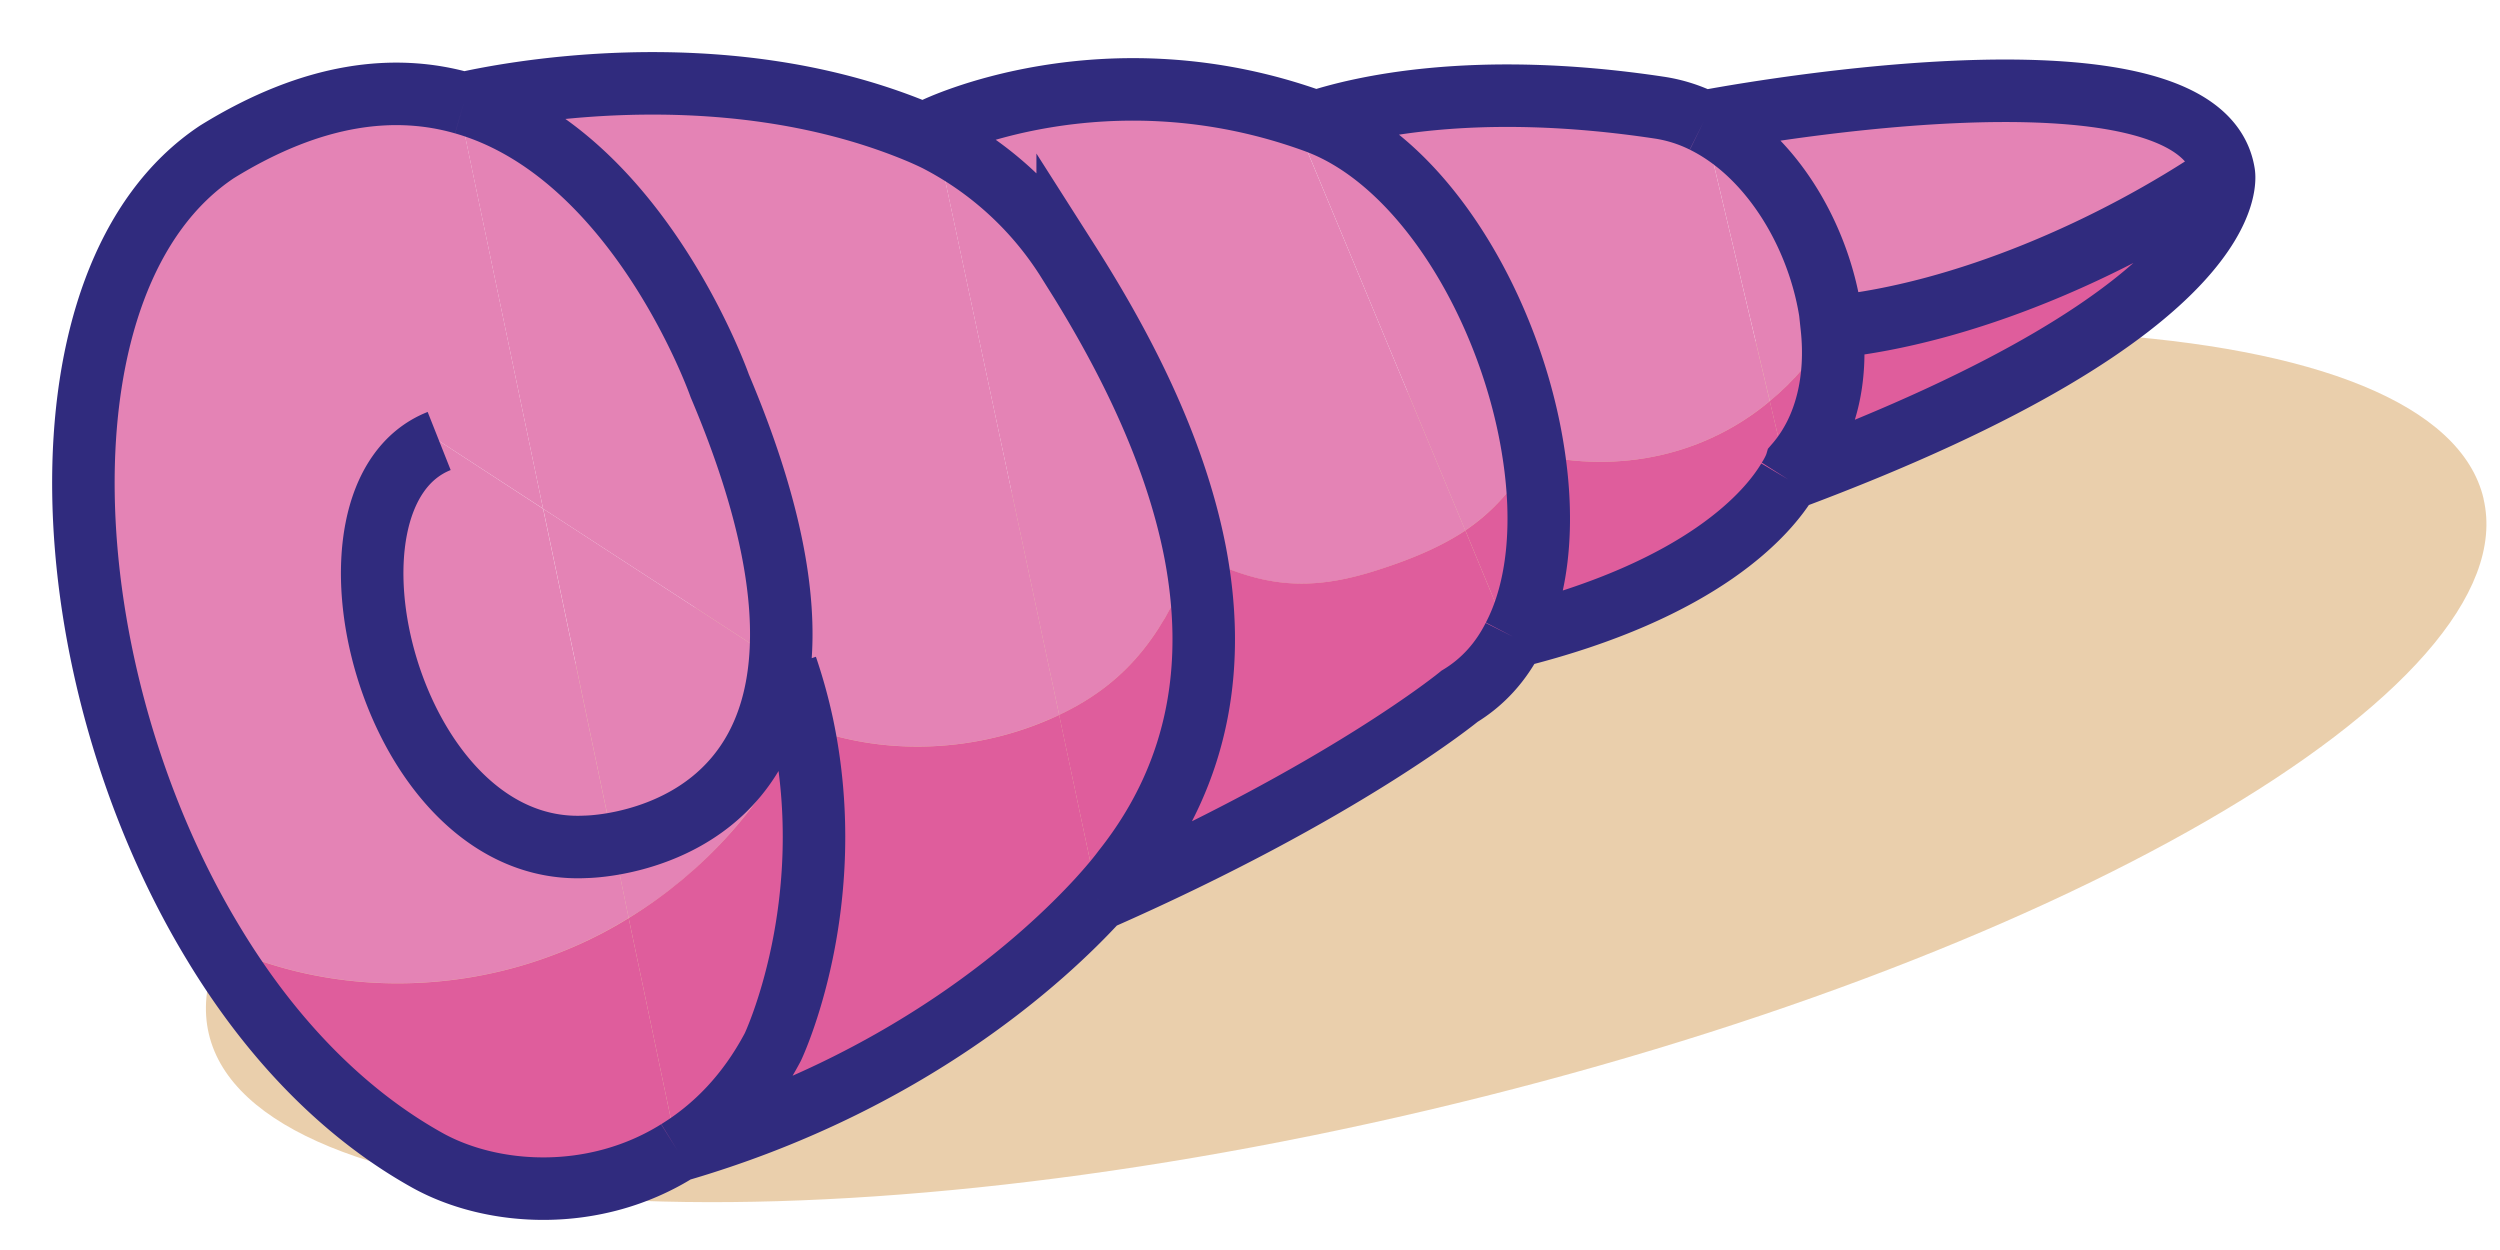 <svg width="30" height="15" viewBox="0 0 30 15" fill="none" xmlns="http://www.w3.org/2000/svg">
    <path fill-rule="evenodd" clip-rule="evenodd" d="M29.802 5.984c.537 2.28-5.139 5.565-12.676 7.34-7.537 1.773-14.083 1.363-14.62-.917-.536-2.28 5.14-5.566 12.677-7.34 7.537-1.773 14.083-1.363 14.62.917z" fill="#EACFAC"/>
    <path fill-rule="evenodd" clip-rule="evenodd" d="M20.444 1.46s5.965-1.157 6.242.62c-1.33.901-3.11 1.683-4.7 1.845-.1-1-.693-2.048-1.542-2.465z" fill="#E483B5"/>
    <path fill-rule="evenodd" clip-rule="evenodd" d="M21.986 3.925c1.589-.162 3.37-.944 4.7-1.844 0 0 .321 1.606-5.227 3.672.072-.113.093-.182.093-.182.368-.428.496-1.03.43-1.644l.004-.002z" fill="#DF5D9C"/>
    <path fill-rule="evenodd" clip-rule="evenodd" d="M20.444 1.46c.849.417 1.442 1.465 1.542 2.465l-.004.001a3.24 3.24 0 0 1-.744.887l-.794-3.353z" fill="#E483B5"/>
    <path fill-rule="evenodd" clip-rule="evenodd" d="m20.444 1.46.793 3.353c-.764.641-1.796.88-2.834.634-.253-1.681-1.288-3.497-2.613-3.984.506-.167 1.884-.509 4.125-.17.186.026.361.086.53.167z" fill="#E483B5"/>
    <path fill-rule="evenodd" clip-rule="evenodd" d="M21.237 4.813c.29-.238.544-.536.745-.886.065.615-.062 1.216-.431 1.643 0 0-.02.07-.092.183l-.222-.94z" fill="#DF5D9C"/>
    <path fill-rule="evenodd" clip-rule="evenodd" d="m21.238 4.813.22.94c-.234.394-1.016 1.326-3.295 1.891.306-.583.367-1.375.24-2.197 1.038.246 2.07.007 2.835-.634z" fill="#DF5D9C"/>
    <path fill-rule="evenodd" clip-rule="evenodd" d="M15.79 1.462c1.325.488 2.36 2.304 2.613 3.985-.23.41-.494.699-.82.918l-2.007-4.82s.069-.034.214-.083z" fill="#E483B5"/>
    <path fill-rule="evenodd" clip-rule="evenodd" d="M15.79 1.463a1.823 1.823 0 0 0-.214.083l2.008 4.82c-.292.194-.631.338-1.04.471-.87.282-1.422.198-2.199-.185-.26-1.372-.97-2.641-1.533-3.522a4.04 4.04 0 0 0-1.573-1.446l-.03-.136s2.051-1.01 4.581-.085z" fill="#E483B5"/>
    <path fill-rule="evenodd" clip-rule="evenodd" d="M18.404 5.447c.126.822.065 1.614-.241 2.197-.015.007-.027.009-.044.013l-.535-1.292c.325-.219.588-.508.82-.918z" fill="#DF5D9C"/>
    <path fill-rule="evenodd" clip-rule="evenodd" d="m17.584 6.365.535 1.291c.017-.003.03-.005.044-.012a1.73 1.73 0 0 1-.648.711s-1.388 1.144-4.334 2.44c.204-.224.302-.359.302-.359.959-1.21 1.097-2.542.863-3.785.777.383 1.33.467 2.198.185.409-.132.748-.277 1.04-.47z" fill="#DF5D9C"/>
    <path fill-rule="evenodd" clip-rule="evenodd" d="M12.813 3.13c.561.88 1.272 2.15 1.533 3.521l-.005-.002c-.35.893-.762 1.52-1.631 1.93l-1.471-6.896a4.043 4.043 0 0 1 1.573 1.446z" fill="#E483B5"/>
    <path fill-rule="evenodd" clip-rule="evenodd" d="m14.34 6.65.005.002c.234 1.243.096 2.574-.863 3.785 0 0-.098.134-.302.358l-.471-2.216c.87-.41 1.282-1.037 1.631-1.93z" fill="#DF5D9C"/>
    <path fill-rule="evenodd" clip-rule="evenodd" d="m11.24 1.683 1.47 6.895a1.26 1.26 0 0 1-.12.054c-.946.412-2.048.434-2.962.068a6.075 6.075 0 0 0-.193-.698l-.075-.05c.073-.788-.105-1.863-.724-3.323 0 0-.976-2.789-3.073-3.388.427-.097 3.049-.644 5.425.33.085.035.167.071.251.112z" fill="#E483B5"/>
    <path fill-rule="evenodd" clip-rule="evenodd" d="m12.71 8.579.47 2.216c-.631.69-2.269 2.207-5.05 3.015a3.16 3.16 0 0 0 1.143-1.246s.811-1.704.355-3.864c.914.367 2.015.344 2.962-.067.042-.017.082-.037.12-.054z" fill="#DF5D9C"/>
    <path fill-rule="evenodd" clip-rule="evenodd" d="M5.563 1.24c2.096.601 3.072 3.39 3.072 3.39.619 1.46.797 2.534.725 3.322L6.517 6.105 5.502 1.257l.06-.016zM9.36 7.952l.074.05c.081.239.146.471.193.698l-.016-.005a5.297 5.297 0 0 1-2.067 2.321l-.183-.89c.604-.106 1.85-.523 1.999-2.174z" fill="#E483B5"/>
    <path fill-rule="evenodd" clip-rule="evenodd" d="M6.518 6.105 9.36 7.952c-.15 1.651-1.394 2.068-1.998 2.175l-.844-4.022z" fill="#E483B5"/>
    <path fill-rule="evenodd" clip-rule="evenodd" d="m9.611 8.695.017.006c.457 2.159-.355 3.862-.355 3.862-.302.574-.701.975-1.142 1.247l-.587-2.793c.908-.557 1.645-1.375 2.067-2.322z" fill="#DF5D9C"/>
    <path fill-rule="evenodd" clip-rule="evenodd" d="m5.563 1.24-.06.016 1.014 4.848-1.248-.812c-1.656.656-.598 4.99 1.759 4.87 0 0 .132-.001.333-.037l.183.89a5.056 5.056 0 0 1-.926.452c-1.32.495-2.824.433-4.028-.16l-.028.018C.583 8.064.364 3.312 2.602 1.822c1.165-.72 2.148-.816 2.96-.582z" fill="#E483B5"/>
    <path fill-rule="evenodd" clip-rule="evenodd" d="m5.27 5.292 1.247.813.844 4.021c-.2.035-.333.036-.333.036-2.357.121-3.415-4.214-1.759-4.87z" fill="#E483B5"/>
    <path fill-rule="evenodd" clip-rule="evenodd" d="m7.544 11.017.587 2.793c-1.001.625-2.22.546-2.998.117-1.04-.577-1.906-1.501-2.57-2.601l.027-.018c1.204.593 2.707.655 4.028.16a5.09 5.09 0 0 0 .926-.451z" fill="#DF5D9C"/>
    <path d="M20.444 1.46s5.964-1.158 6.242.62m-6.242-.62a1.792 1.792 0 0 0-.53-.168c-2.24-.338-3.618.004-4.124.17m4.654-.002c.848.417 1.442 1.465 1.542 2.465m4.7-1.845s.321 1.607-5.228 3.673m5.228-3.673c-1.33.901-3.111 1.682-4.7 1.845m-.528 1.828c.072-.113.093-.183.093-.183.369-.427.497-1.029.431-1.644l.004-.001m-.528 1.828c-.234.394-1.015 1.325-3.295 1.891m0 0c.305-.583.367-1.375.24-2.198-.253-1.68-1.288-3.496-2.613-3.983m2.373 6.181c-.15.298-.367.541-.648.711 0 0-1.389 1.144-4.335 2.44m2.61-9.332c-2.53-.925-4.582.085-4.582.085m1.972 9.247c.205-.224.302-.359.302-.359.96-1.21 1.097-2.541.864-3.785-.261-1.372-.972-2.64-1.534-3.522a4.039 4.039 0 0 0-1.573-1.446 4.161 4.161 0 0 0-.252-.113C8.61.597 5.99 1.144 5.563 1.24m7.617 9.555c-.632.689-2.269 2.207-5.05 3.014M5.564 1.24c2.096.6 3.073 3.39 3.073 3.39.618 1.459.796 2.534.723 3.322-.149 1.651-1.393 2.068-1.998 2.174-.201.035-.333.036-.333.036-2.357.121-3.415-4.214-1.759-4.87m.294-4.052c-.813-.234-1.796-.137-2.96.582-2.24 1.49-2.02 6.242-.04 9.503.664 1.1 1.53 2.024 2.57 2.602.777.429 1.997.508 2.998-.118m0 0c.44-.271.84-.673 1.142-1.245 0 0 .811-1.704.355-3.864a6.181 6.181 0 0 0-.193-.698" stroke="#302B7E" stroke-width=".75"/>
</svg>
